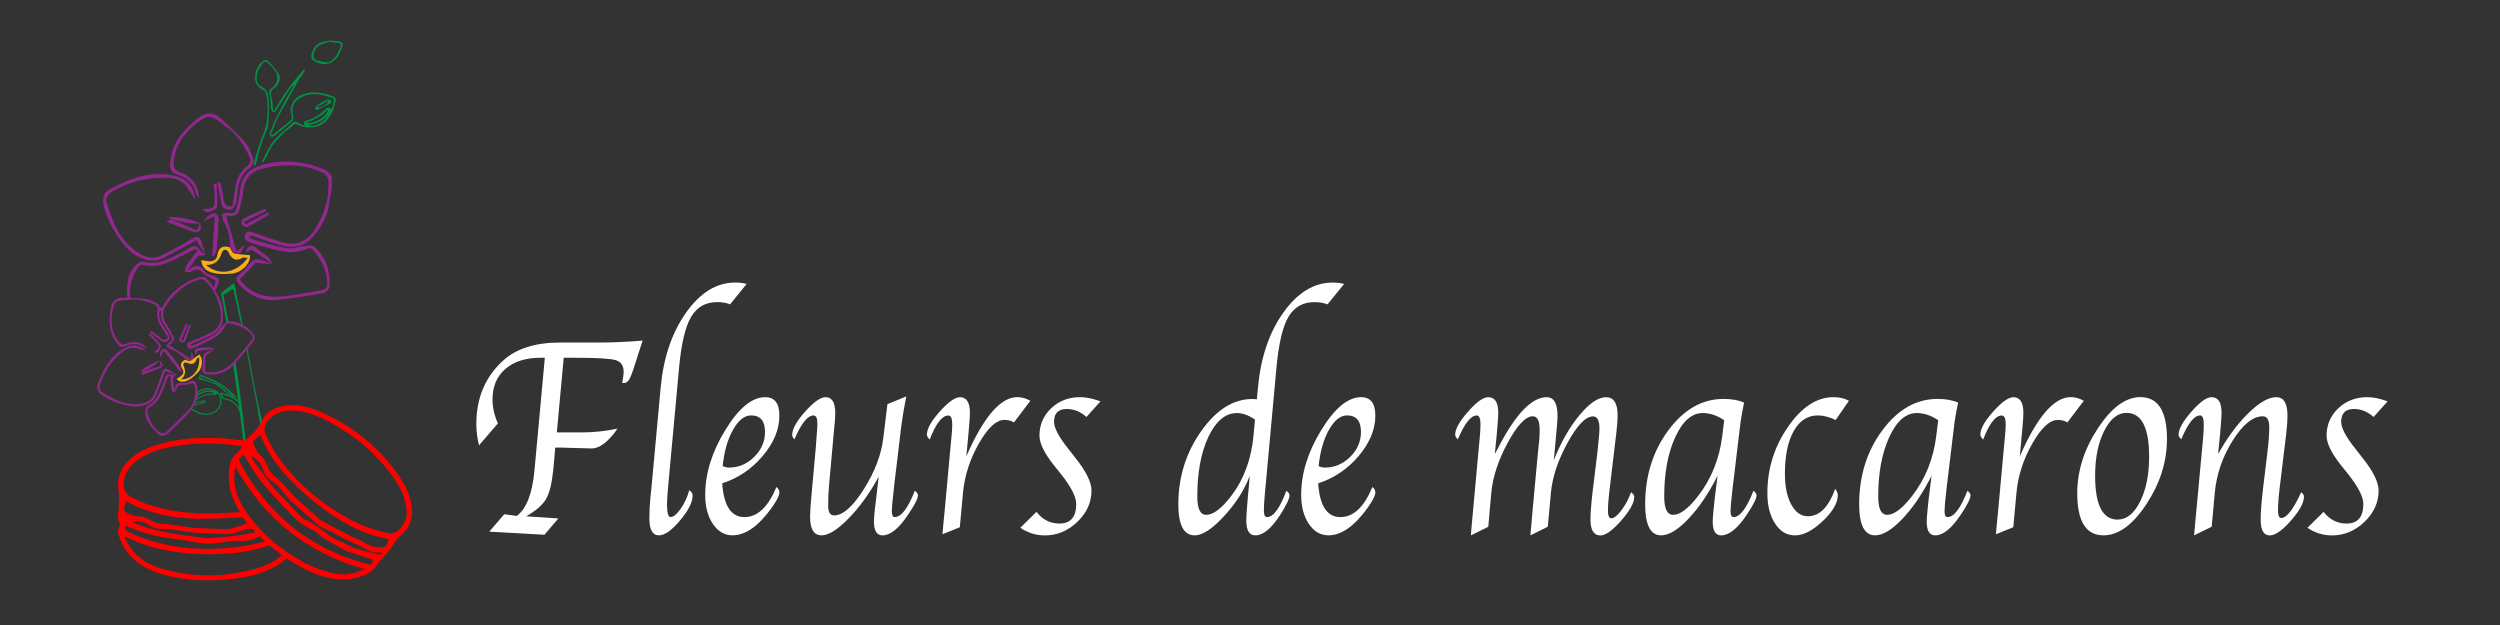 <?xml version="1.0" encoding="UTF-8"?>
<svg xmlns="http://www.w3.org/2000/svg" viewBox="0 0 600 150">
  <rect x="0" y="0" width="600" height="150" fill="#333333" stroke="none"/>
  <defs>
    <style>
      .cls-1 {
        fill: none;
      }

      .cls-2 {
        fill: #009245;
      }

      .cls-3 {
        fill: #fff;
      }

      .cls-4 {
        fill: red;
      }

      .cls-5 {
        fill: #fbae17;
      }

      .cls-6 {
        fill: #93278f;
      }
    </style>
  </defs>
  <g id="Tige">
    <g id="qrl5ra.tif">
      <g>
        <path class="cls-2" d="m62.72,100.36c-1.35-5.56-2.29-11.21-3.36-16.84-.08.08-.16.17-.24.25.97,4.95,1.87,9.92,2.8,14.89.11.58.08,1.2.29,1.73.28.72.16,1,.19,1.36.07.84.1,1.25-.05,1.64-.18.46-.57.75-1.33,1.33-.57.43-.86.55-1.41,1.05-.26.24-.46.46-.59.61-.91-8.48-1.62-13.98-2.55-19.73-.2.18-.4.36-.55.58,1,6.67,1.87,13.37,2.64,20.09l4.26-3.51c.16-1.09.19-2.22-.11-3.45Z"/>
        <path class="cls-2" d="m54.71,77.35s.09,0,.13,0c-.37-2-.78-4.16-1.24-6.57.79-.5,1.56-.98,2.38-1.49.64,2.91,1.31,5.83,1.95,8.76.14.1.27.2.4.31-.7-3.49-1.43-6.97-2.14-10.46-1.09.84-2.09,1.62-3.14,2.43.45,2.36.88,4.73,1.29,7.1.1-.05.22-.08.36-.09Z"/>
      </g>
    </g>
  </g>
  <g id="Macarons">
    <g>
      <path class="cls-4" d="m68.79,134.03c-3.68,3.16-8.13,4.31-12.78,4.87-5.71.68-11.4.58-16.97-1.05-3.65-1.07-6.9-2.82-9.04-6.1-.62-.94-1.04-2.02-1.42-3.09-.24-.67-.48-1.4.06-2.14.2-.28.18-.9,0-1.23-.63-1.15-.18-2.29-.14-3.44.05-1.48.13-2.98-.08-4.43-.35-2.49.37-4.58,1.98-6.4,1.85-2.09,4.28-3.28,6.88-4.13,5.45-1.78,11.07-2.01,16.74-1.63,1.36.09,2.72.32,4.08.43.35.03.82-.04,1.07-.25,1.46-1.23,2.77-2.55,3.63-4.36,1.14-2.4,3.37-3.46,5.94-3.75,2.9-.33,5.65.38,8.27,1.54,7.68,3.41,14.04,8.48,18.8,15.44,1.67,2.44,2.91,5.1,3.07,8.14.14,2.65-.9,4.69-3.01,6.33-.81.63-1.25,1.74-1.9,2.6-.78,1.01-1.6,1.99-2.42,2.96-.2.24-.57.37-.7.64-1.33,2.59-3.74,3.44-6.33,3.87-4.22.69-8.07-.56-11.75-2.48-1.33-.69-2.59-1.51-3.97-2.31Zm1.19-35.52c-1.85.05-3.59.44-5.03,1.76-1.48,1.36-1.88,2.77-.99,4.56.9,1.8,1.85,3.61,3.04,5.22,4.94,6.67,11.22,11.8,18.66,15.44,2.26,1.1,4.76,1.73,7.19,2.43,1.36.39,2.53-.18,3.44-1.31,1.19-1.48,1.52-3.14,1.23-4.96-.44-2.77-1.73-5.19-3.35-7.42-4.45-6.12-10.19-10.68-17.01-13.9-2.26-1.07-4.64-1.73-7.18-1.82Zm-12.37,24.41c-.36-.66-.56-1.03-.76-1.4-1.27-2.4-2.09-4.93-1.93-7.68.11-1.95.29-3.91,2.1-5.23.44-.32.7-.89,1.1-1.41-.34-.12-.52-.21-.7-.24-5.33-.69-10.66-.78-15.97.2-2.83.52-5.58,1.35-8.01,2.96-1.85,1.23-3.26,2.8-3.68,5.07-.37,1.98.26,3.37,2.06,4.28,1.13.57,2.3,1.09,3.49,1.52,5.3,1.87,10.8,2.34,16.38,2.22,1.91-.04,3.82-.19,5.92-.29Zm10.06,10.31c-.96-.75-1.82-1.46-2.72-2.1-.19-.14-.55-.17-.78-.1-4.57,1.56-9.29,1.97-14.07,1.98-6.93,0-13.63-1.07-19.91-4.17-.04-.02-.11.04-.35.14.6.98,1.1,2.01,1.78,2.89,1.64,2.13,3.87,3.52,6.38,4.33,8.16,2.62,16.36,2.49,24.51-.07,1.88-.59,3.6-1.51,5.16-2.91Zm19.8,3.37c-13.88-3.94-24.1-12.16-31-24.66-.17,1.11-.32,2.21-.26,3.3.16,2.64,1.15,5.02,2.59,7.19,3.62,5.45,8.53,9.5,14.21,12.6,2.08,1.14,4.44,1.88,6.75,2.48,2.54.66,5.1.36,7.71-.91Zm5.81-7.21c-6.89-1.25-12.72-4.81-18.11-9.17-5.39-4.36-10.04-9.33-12.71-15.87-.57.51-1.09.95-1.58,1.42-.12.11-.24.38-.18.49.46.91.8,1.96,1.49,2.65.85.85,1.6,1.7,1.95,2.86.38,1.24,1.2,2.08,2.2,2.89,1.05.84,1.89,1.94,2.83,2.91.83.86,1.62,1.75,2.5,2.56,1.34,1.23,2.74,2.4,4.11,3.61.44.39.78.93,1.28,1.2,2.54,1.37,5.11,2.67,7.68,3.98.66.34,1.44.5,2.04.91,1.55,1.05,3.22,1.65,5.1,1.55.28-.01.65-.21.78-.43.27-.45.4-.97.62-1.55Zm-36-19.18c.16.34.29.67.45.98,6.57,12.35,16.58,20.41,30.09,24.1,1.26.34,1.39.25,1.76-.97-.55-.15-1.11-.27-1.65-.45-.85-.29-1.69-.63-2.54-.92-.82-.29-1.73-.42-2.47-.84-2.48-1.4-5.16-2.49-7.21-4.57-.11-.11-.27-.19-.42-.25-2.58-1.04-4.62-2.77-6.37-4.89-.37-.45-.85-.81-1.25-1.24-1.73-1.91-3.57-3.73-5.12-5.77-1.51-1.99-2.73-4.21-4.07-6.31-.29.27-.73.69-1.2,1.13Zm-27.2,9.93c-.09.66-.09,1.26-.27,1.8-.18.54.02.75.44,1,1.08.64,2.16,1.05,3.47,1.04.78-.01,1.63.44,2.33.87,1.08.66,2.19.86,3.43.9,1.44.04,2.88.37,4.32.56,1.06.14,2.11.33,3.17.39,2.08.13,4.16.21,6.24.28.74.02,1.52.08,2.22-.1,1.31-.34,2.57-.85,3.92-1.32-.6-.44-.57-1.46-1.66-1.41-3.55.16-7.1.46-10.64.36-5.92-.18-11.65-1.32-16.99-4.35Zm.03,5.99c-.2.73-.01,1.26.8,1.56.88.33,1.71.8,2.59,1.14,8.1,3.07,16.46,3.49,24.95,2.24,1.68-.25,3.34-.7,5.23-1.11-.59-.56-.96-.91-1.33-1.27-1.62.94-3.32,1.18-5.12,1.15-1.29-.02-2.61.08-3.87.33-1.92.37-3.8.44-5.73.09-2.63-.47-5.27-.88-7.91-1.26-3.32-.48-6.5-1.42-9.6-2.86Zm30.19-16.62c.25.47.44.99.76,1.4,1.8,2.3,3.28,4.84,5.35,6.94,1.96,2,3.84,4.08,5.77,6.11.29.3.63.62,1.01.76,3.4,1.25,5.62,4.46,9.16,5.47.27.08.48.35.74.47.73.34,1.45.69,2.21.95.92.32,1.86.56,2.8.8.98.25,1.97.48,2.96.67.19.04.42-.1.63-.16-.1-.13-.19-.26-.29-.39-1.49.32-2.75-.13-3.98-.95-.83-.55-1.81-.86-2.72-1.3-1.05-.5-2.1-1.02-3.13-1.55-.95-.49-1.85-1.11-2.84-1.48-1.51-.55-2.74-1.42-3.87-2.55-1.26-1.26-2.71-2.33-4.03-3.54-.88-.8-1.8-1.61-2.49-2.57-.85-1.18-1.74-2.27-2.98-3.05-1.02-.64-1.8-1.52-2.17-2.69-.47-1.5-1.31-2.68-2.89-3.36Zm-28.65,15.77c5.6,2.49,11.64,3.05,17.62,3.88,1.53.21,11.19-.96,11.99-1.44-.32-.75-.89-.98-1.65-.77-.91.25-1.85.42-2.72.77-1.29.53-2.57.54-3.93.43-1.88-.16-3.77-.13-5.65-.27-1.38-.1-2.75-.35-4.12-.52-1.15-.15-2.31-.43-3.46-.4-1.49.04-2.87-.12-4.08-1.01-1.22-.89-2.57-.91-3.99-.67Z"/>
      <path class="cls-1" d="m69.98,98.51c2.54.09,4.92.76,7.18,1.82,6.82,3.22,12.56,7.78,17.01,13.9,1.62,2.23,2.91,4.65,3.35,7.42.29,1.82-.04,3.48-1.23,4.96-.91,1.13-2.08,1.7-3.44,1.31-2.43-.7-4.93-1.33-7.19-2.43-7.44-3.63-13.72-8.77-18.66-15.44-1.19-1.61-2.14-3.42-3.04-5.22-.89-1.79-.49-3.2.99-4.56,1.43-1.31,3.18-1.7,5.03-1.76Z"/>
      <path class="cls-1" d="m57.61,122.92c-2.1.11-4.01.25-5.92.29-5.57.11-11.08-.35-16.38-2.22-1.19-.42-2.36-.94-3.49-1.52-1.8-.91-2.43-2.3-2.06-4.28.42-2.28,1.83-3.85,3.68-5.07,2.44-1.61,5.18-2.43,8.01-2.96,5.31-.98,10.64-.89,15.97-.2.18.02.36.12.7.24-.4.53-.66,1.09-1.1,1.41-1.81,1.32-1.98,3.28-2.1,5.23-.16,2.75.66,5.28,1.93,7.68.2.37.4.74.76,1.4Z"/>
      <path class="cls-1" d="m67.67,133.22c-1.56,1.4-3.28,2.32-5.16,2.91-8.16,2.55-16.35,2.69-24.51.07-2.52-.81-4.74-2.2-6.38-4.33-.68-.89-1.18-1.91-1.78-2.89.24-.1.32-.16.35-.14,6.28,3.1,12.98,4.18,19.91,4.17,4.78,0,9.51-.42,14.07-1.98.23-.08.59-.04.78.1.9.65,1.75,1.35,2.72,2.1Z"/>
      <path class="cls-1" d="m87.47,136.6c-2.61,1.26-5.17,1.57-7.71.91-2.31-.6-4.67-1.34-6.75-2.48-5.67-3.1-10.59-7.16-14.21-12.6-1.45-2.17-2.43-4.55-2.59-7.19-.07-1.09.09-2.18.26-3.3,6.9,12.5,17.12,20.72,31,24.66Z"/>
      <path class="cls-1" d="m93.28,129.39c-.22.57-.35,1.1-.62,1.55-.14.23-.51.42-.78.43-1.88.1-3.54-.5-5.1-1.55-.61-.41-1.38-.57-2.04-.91-2.57-1.31-5.14-2.61-7.68-3.98-.5-.27-.84-.81-1.28-1.2-1.36-1.21-2.77-2.37-4.11-3.61-.88-.81-1.67-1.7-2.5-2.56-.94-.98-1.78-2.07-2.83-2.91-1-.81-1.83-1.65-2.2-2.89-.35-1.16-1.1-2-1.95-2.86-.69-.69-1.03-1.74-1.49-2.65-.06-.11.06-.38.18-.49.49-.47,1-.91,1.58-1.42,2.67,6.54,7.32,11.51,12.71,15.87,5.4,4.36,11.23,7.92,18.11,9.17Z"/>
      <path class="cls-1" d="m57.28,110.21c.47-.44.91-.86,1.2-1.13,1.34,2.11,2.55,4.32,4.07,6.31,1.55,2.04,3.4,3.86,5.12,5.77.39.43.88.79,1.25,1.24,1.75,2.12,3.8,3.85,6.37,4.89.15.06.31.13.42.25,2.05,2.08,4.73,3.17,7.21,4.57.75.42,1.65.55,2.47.84.85.3,1.69.63,2.54.92.54.18,1.1.3,1.65.45-.37,1.22-.5,1.31-1.76.97-13.51-3.69-23.52-11.75-30.09-24.1-.17-.31-.3-.64-.45-.98Z"/>
      <path class="cls-1" d="m30.08,120.14c5.33,3.03,11.07,4.17,16.99,4.35,3.54.11,7.1-.19,10.64-.36,1.09-.05,1.06.97,1.66,1.41-1.36.47-2.62.98-3.92,1.32-.7.18-1.48.13-2.22.1-2.08-.07-4.17-.15-6.24-.28-1.06-.07-2.12-.25-3.17-.39-1.44-.19-2.88-.52-4.32-.56-1.25-.04-2.35-.24-3.43-.9-.7-.43-1.55-.88-2.33-.87-1.32.02-2.4-.4-3.47-1.04-.42-.25-.62-.46-.44-1,.18-.54.18-1.14.27-1.8Z"/>
      <path class="cls-1" d="m30.11,126.13c3.11,1.44,6.28,2.39,9.6,2.86,2.64.38,5.28.79,7.91,1.26,1.93.34,3.81.28,5.73-.09,1.27-.24,2.58-.35,3.87-.33,1.8.03,3.5-.21,5.12-1.15.37.36.74.71,1.33,1.27-1.89.41-3.55.86-5.23,1.11-8.49,1.25-16.84.82-24.95-2.24-.88-.33-1.71-.81-2.59-1.14-.81-.3-1-.83-.8-1.56Z"/>
      <path class="cls-1" d="m60.3,109.51c1.58.68,2.42,1.86,2.89,3.36.36,1.17,1.14,2.04,2.17,2.69,1.24.78,2.13,1.87,2.98,3.05.69.96,1.61,1.77,2.49,2.57,1.32,1.2,2.77,2.28,4.03,3.54,1.13,1.13,2.36,2,3.87,2.55.99.37,1.89.99,2.84,1.48,1.04.53,2.08,1.04,3.13,1.55.91.44,1.89.75,2.72,1.3,1.22.82,2.48,1.27,3.98.95.1.13.19.26.29.39-.21.06-.44.2-.63.16-.99-.2-1.98-.42-2.96-.67-.94-.24-1.88-.48-2.8-.8-.76-.26-1.48-.61-2.21-.95-.26-.12-.47-.39-.74-.47-3.54-1.01-5.77-4.22-9.16-5.47-.38-.14-.72-.46-1.01-.76-1.93-2.03-3.81-4.11-5.77-6.11-2.07-2.1-3.55-4.64-5.35-6.94-.32-.41-.51-.93-.76-1.4Z"/>
      <path class="cls-1" d="m31.65,125.28c1.42-.25,2.77-.22,3.99.67,1.21.89,2.6,1.05,4.08,1.01,1.15-.03,2.3.25,3.46.4,1.37.18,2.74.42,4.12.52,1.88.14,3.78.11,5.65.27,1.36.12,2.64.1,3.93-.43.87-.35,1.81-.53,2.72-.77.76-.21,1.33.02,1.65.77-.8.48-10.46,1.66-11.99,1.44-5.98-.83-12.01-1.39-17.62-3.88Z"/>
    </g>
  </g>
  <g id="Tige2">
    <g id="MI4lvt.tif">
      <g>
        <path class="cls-2" d="m57.69,98.53s0,0,0,0c-.68-1.51-1.76-2.56-3.45-2.87-.5-.09-.77-.27-.82-.76,0-.06-.05-.12-.13-.31.64.21,1.18.35,1.69.55,1.13.45,2.04,1.14,2.75,2.03,0-.16-.02-.31-.04-.47-.81-.97-1.88-1.61-3.12-2.01-.56-.18-1.12-.33-1.73-.51.19.56.36,1.04.51,1.5.63.19,1.31.32,1.92.61.99.47,1.74,1.23,2.12,2.28.09.23.2.42.37.54-.04-.19-.06-.38-.06-.58Z"/>
        <path class="cls-2" d="m52.99,95.24c-.18-.97-.95-1.41-1.77-1.76-1.42-.61-2.95-.22-4.05.73,0,.13,0,.27-.02.4,1.31-1.29,3.27-1.43,4.29-.63-1.65-.52-3.05-.08-4.32.89-.02.14-.04.28-.07.42,1.2-1.05,2.84-1.68,4.58-.9-.62.06-1.31.05-1.97.2-.64.15-1.28.4-1.88.69-.29.15-.57.32-.85.5-.04.15-.08.3-.11.44.39-.29.77-.57,1.19-.8.94-.51,1.96-.75,3.05-.72.38.01.88.24,1.1-.37.7.62.72,1.42.66,2.2-.08.97-.56,1.77-1.45,2.28-.89.5-1.87.6-2.81.37-.92-.22-1.77-.61-2.53-1.15-.07.07-.15.13-.23.19.81.58,1.7,1.02,2.69,1.23,1.63.35,3.58-.11,4.39-1.97.08-.19.12-.4.18-.6.03,0,.06,0,.09-.01-.04-.55-.04-1.1-.14-1.63Z"/>
        <path class="cls-2" d="m55.2,94.76c-.56-.2-.99-.52-1.37-.93-.09-.1-.15-.22-.25-.3-1.39-1.17-2.99-1.94-4.8-2.3-.39-.08-.79-.14-1.09-.19l.24-1.13c3.61,1.05,6.67,2.96,9.13,5.81-.64-.34-1.21-.73-1.85-.96Zm-7.08-4.5c.02.16.03.24.03.32,0,.08-.02.17.06.14,1.14.39,2.3.74,3.41,1.2,1.07.45,1.95,1.19,2.75,2.03.23.25.57.39.87.59l.09-.14c-2-1.99-4.47-3.22-7.21-4.13Z"/>
        <path class="cls-2" d="m48.91,96.08c-.73.13-1.45.3-2.17.46-.02.09-.05.19-.08.28.79-.28,1.61-.44,2.46-.5.01.04.03.09.04.13-.87.24-1.75.47-2.62.71-.03.09-.07.17-.11.26.89-.22,1.77-.46,2.64-.72.14-.04.23-.29.35-.44-.17-.07-.36-.22-.51-.19Z"/>
      </g>
    </g>
  </g>
  <g id="BigFleur">
    <g id="PqNgFY.tif">
      <g>
        <path class="cls-5" d="m55.3,59.61c-.04-.09-.09-.17-.15-.24-.07-.02-.15-.05-.22-.07-1.67-.44-2.53.26-2.79,2.02-.17,1.1-1.09,1.48-2.17,1.36-.55-.06-1.09-.17-1.67-.26.22,2.67,2.61,3.68,7.33,3.25,2.36-.22,4.58-2.46,4.37-4.43-3.78-.31-4.07-.33-4.23-.83,0,0,0,0,0,0-.17-.2-.25-.35-.38-.57m-5.94,3.76c2.22.02,3.21-1.16,3.8-2.96.3-.91,1.19-.92,1.61-.05.75,1.54,1.66,2.23,3.34,1.28.28-.16.73.01,1.23.04-2.63,3.62-6.85,4.39-9.98,1.69Z"/>
        <path class="cls-6" d="m55.89,60.38c1.55.88,2.21.52,2.68-1.58-.59.54-1.06.96-1.78,1.61-.88-3.03-1.69-5.84-2.52-8.68.39.03,1,.22,1.52.09.54-.13,1.32-.48,1.44-.9.53-1.75.99-3.54,1.21-5.34.31-2.57,1.78-4.33,4.05-4.95,5.13-1.4,10.32-1.45,15.25.94.55.26,1.05,1.18,1.09,1.83.23,4.16-.97,8.02-3.14,11.5-1.65,2.65-4.14,4.14-7.35,3.36-2.54-.61-5.01-1.55-7.48-2.41-.89-.31-1.73-.52-2.08.57-.34,1.03.4,1.53,1.28,1.8,1.2.37,2.4.76,3.62,1.09,3.4.93,6.8,2,10.29.27.24-.12.8.01.99.22,2.12,2.37,3.54,5.07,3.58,8.33.01.9-.44,1.41-1.42,1.56-2.44.36-4.86.87-7.31,1.22-1.4.2-2.83.34-4.24.3-3.39-.09-6.14-1.44-8.03-4.13,1.4-1.48,2.67-2.82,3.8-4.01,1.31.11,2.69.22,4.07.34-1.08-.39-2.14-.88-3.25-1.13-.51-.11-1.29.07-1.68.43-1.02.93-1.76,2.2-2.86,3.01-1.14.85-1.08,1.51-.28,2.43,2.35,2.74,5.38,4.14,8.92,3.83,3.81-.32,7.6-.99,11.37-1.65.58-.1,1.41-1,1.45-1.57.24-3.68-.83-6.98-3.6-9.52-.43-.39-1.41-.29-2.12-.23-1.54.14-3.14.79-4.59.54-2.83-.47-5.59-1.39-8.37-2.16-.3-.08-.54-.4-.81-.6.35-.05.75-.23,1.05-.14,2.25.72,4.46,1.61,6.74,2.23,2.76.76,5.48.34,7.45-1.79,1.91-2.07,3.45-4.49,4-7.37.29-1.54.54-3.09.81-4.64v-2.84c-.53-.5-.98-1.18-1.61-1.46-4.78-2.1-9.79-2.58-14.8-1.29-3.03.78-5.35,2.64-5.61,6.23-.11,1.46-.55,2.89-.85,4.33-.18.86-.6,1.22-1.57,1.02-.6-.12-1.28.17-1.92.28.15.68.12,1.47.48,2.01,1.18,1.76,1.37,3.71,1.51,5.91.06.09.13.19.17.29"/>
        <path class="cls-6" d="m37.99,74.66c.41-.02.81-.04,1.21-.07.06-.31.17-.61.3-.88-.52.03-1.04.06-1.56.09.11.17.16.38.11.64-.02.08-.04.15-.07.22Z"/>
        <path class="cls-6" d="m51.41,66.26c-.79-.24-1.82-.52-2.21-1.12-1.26-1.95-2.52-1.48-3.94-.34-.04.03-.17-.07-.1-.04.75-1.08,1.51-2.18,2.31-3.33.43-.05,1.13-.14,1.83-.23h.01c-.47-.4-1.04-.73-1.38-1.22-.65-.95-1.27-1.23-2.34-.54-1.19.77-2.48,1.37-3.74,2.03-2.38,1.25-4.81,2.05-7.57,1.34-.48-.12-1.31.44-1.74.9-2.2,2.34-2.18,5.2-1.94,8.06.19-.07.41-.12.67-.13.01,0,.02,0,.03,0-.42-2.72.37-5.22,1.82-7.53.21-.33.9-.64,1.26-.55,3.11.8,5.78-.32,8.41-1.73,1.16-.62,2.33-1.22,3.51-1.8.2-.1.47-.04,1.26-.09-1.12,1.49-2.03,2.61-2.82,3.8-.27.4-.26.98-.38,1.48.51.01,1.18.24,1.5,0,1.09-.81,1.81-.73,2.8.29.79.83,2.01,1.25,3.06,1.86,0,.64-.25,1.3-.67,1.94.17.21.32.43.43.67.31-.47.59-.99.82-1.55.44-1.08.39-1.77-.88-2.16Z"/>
        <path class="cls-6" d="m49.31,61.21c-.74-1.2-1.48-2.4-2.18-3.54-2.56,1.38-5.19,2.86-7.89,4.24-3.35,1.71-7.28-.45-9.35-3.01-2.3-2.85-4.17-6-5.01-9.69-.38-1.67,0-2.91,1.35-3.67,4.74-2.71,9.71-4.54,15.32-3.44,3.15.62,5.06,2.63,5.28,5.79-.77-1.16-1.38-2.16-2.06-3.1-1.07-1.48-2.64-2.02-4.38-2.11-4.96-.25-9.59.92-13.82,3.53-.58.36-1.24,1.5-1.08,2.03,1.5,4.94,3.21,9.8,8.04,12.65,1.66.98,3.42,1.28,5.13.46,2.55-1.22,5.02-2.61,7.45-4.06,1.08-.64,1.77-.6,2.2.6.38,1.09.66,2.21.98,3.32,0,0,.01,0,.01,0Z"/>
        <path class="cls-6" d="m52.92,43.77c.26,1.41.61,2.8.77,4.22.13,1.21.72,1.65,2.06,1.54.22-1.37.51-2.79.67-4.22.25-2.32,1.21-4.17,3.08-5.62.4-.31.73-1.3.53-1.72-1.42-3.11-3.19-5.99-6.19-7.87-.22-.14-.43-.3-.64-.46-2.7-2.16-3.4-2.14-6.11.02-2.86,2.27-4.9,5.02-5.35,8.76-.17,1.39-.09,2.43,1.63,3.02,2.88,1,4.46,3.4,4.3,6.15-.3-.56-.57-.88-.65-1.24-.56-2.42-2.23-3.74-4.46-4.46-1.34-.43-1.82-.9-1.71-2.63.31-5.08,3.32-8.24,6.94-11.09,1.73-1.37,3.64-1.2,5.26.32,1.98,1.85,4.04,3.65,5.79,5.7.98,1.14,1.54,2.71,2,4.18.16.52-.35,1.59-.87,1.93-2.2,1.44-2.71,3.62-2.98,5.97-.09.78-.09,1.6-.34,2.33-.22.64-.68,1.63-1.13,1.68-.99.12-2.14-.06-2.39-1.47-.29-1.65-.64-3.29-.96-4.93.25-.04.51-.09.76-.13Z"/>
        <path class="cls-6" d="m63.92,50.63c-1.78.87-3.57,1.74-5.35,2.61.11.22.22.44.32.66,1.8-.98,3.6-1.95,5.4-2.93.1.18.19.36.29.54-1.73,1-3.42,2.06-5.2,2.96-.3.15-1.11-.3-1.38-.69-.17-.25.09-1.15.39-1.3,1.73-.88,3.54-1.62,5.32-2.41.07.19.14.38.21.56Z"/>
        <path class="cls-6" d="m51.56,51.87c-.79.35-1.62.72-2.6,1.15.49-1.04,2.02-2.06,2.73-1.77.38.16.78.82.77,1.24-.04,2.07-.16,4.14-.36,6.21-.1,1.08.02,2.35-1.2,2.83.22-3.2.44-6.39.67-9.67Z"/>
        <path class="cls-6" d="m48.07,53.58c.03.54.24,1.18.03,1.61-.16.34-.93.69-1.28.57-2.2-.73-4.36-1.59-6.93-2.55.69-.31.94-.42,1.19-.53h-.02c2.05.86,4.1,1.73,6.21,2.63.3-.7.5-1.17.71-1.65l.08-.07Z"/>
        <path class="cls-6" d="m48.46,50.28c1.2-.23,2.19-.16,2.72-.61.42-.35.36-1.37.35-2.09-.01-1.16-.15-2.31-.24-3.47.23-.01.45-.02.68-.04.07,1.87.3,3.75.11,5.59-.05.52-1.31,1.04-2.1,1.29-.38.12-.96-.41-1.52-.67Z"/>
        <path class="cls-6" d="m65.43,63.42c-.63-.45-1.26-.91-1.9-1.35-.97-.68-1.94-1.36-3.04-2.13-.32.12-.86.32-1.57.59.61-1.59,1.56-1.88,2.51-1.07.97.83,2.07,1.51,3.02,2.36.44.4.65,1.06.97,1.6,0,0,.01,0,.01,0Z"/>
        <path class="cls-6" d="m41.09,52.67c-.21-.13-.43-.27-.66-.41.88-.54,5.15.21,7.64,1.32,0,0-.08.07-.08.07-.88-.02-1.77.05-2.63-.09-1.44-.23-2.86-.59-4.29-.9,0,0,.02,0,.02,0Z"/>
      </g>
    </g>
  </g>
  <g id="PetiteFleur">
    <g id="PqNgFY.tif-2" data-name="PqNgFY.tif">
      <g>
        <path class="cls-6" d="m60.94,80.33c-1.54-1.99-3.57-3.19-6.13-3.24-.39,0-.85.49-1.19.84-.72.77-1.25,1.81-2.1,2.35-1.66,1.04-3.48,1.81-5.25,2.66-.19.09-.46.04-.69.06.16-.19.28-.46.48-.54,1.48-.65,3-1.19,4.45-1.9,1.75-.86,2.95-2.3,3-4.27.05-1.92-.26-3.85-1.28-5.57-.54-.92-1.12-1.83-1.68-2.74-.43-.48-.85-.97-1.28-1.45-.5-.01-1.03-.16-1.48-.02-3.39,1.08-6.16,3.09-8.14,6.01-1.2,1.77-1.54,3.76-.06,5.71.6.79,1.02,1.72,1.52,2.6.3.52.24.89-.34,1.23-.36.21-.58.66-.86,1.01.38.28.73.7,1.15.81,1.37.36,2.34,1.24,3.39,2.29.31.11.67.34,1.01.3,1.05-.26,1.18-.76.5-1.98-.06.54-.11.97-.18,1.62-1.82-1.15-3.5-2.22-5.2-3.3.22-.16.61-.34.82-.64.22-.31.46-.84.33-1.11-.52-1.13-1.09-2.25-1.79-3.28-1-1.46-1.05-3.01-.16-4.35,1.99-3.03,4.62-5.39,8.21-6.39.4-.11,1.07.13,1.38.44,2,2.02,3.12,4.53,3.58,7.29.35,2.1-.25,3.98-2.24,5.03-1.57.83-3.26,1.46-4.91,2.14-.59.24-1.11.51-.81,1.23.29.68.89.6,1.47.34.78-.35,1.57-.69,2.34-1.07,2.16-1.06,4.37-2.05,5.38-4.5.07-.17.41-.36.61-.33,2.15.26,4.09.99,5.59,2.64.41.45.41.92-.02,1.44-1.08,1.29-2.09,2.64-3.18,3.92-.62.73-1.29,1.45-2.03,2.06-1.77,1.48-3.79,2.03-5.96,1.51.05-1.39.09-2.64.13-3.77.72-.54,1.47-1.1,2.23-1.66-.73.29-1.49.51-2.17.89-.31.17-.63.62-.66.97-.1.94.09,1.92-.1,2.82-.2.95.13,1.25.95,1.37,2.43.34,4.61-.31,6.29-2.06,1.8-1.88,3.44-3.93,5.06-5.97.25-.31.27-1.15.03-1.46Z"/>
        <path class="cls-5" d="m45.39,86.63c-.33-.01-.64-.18-.94-.3-1.15.53-1.31,1.29-.63,2.34.41.64.11,1.25-.5,1.67-.31.22-.64.41-.97.62,1.31,1.26,2.99.71,5.21-1.64,1.11-1.17,1.23-3.32.24-4.23-1.79,1.34-2.15,1.61-2.41,1.54Zm-1.92,4.42c1.14-.99,1.12-2.04.61-3.22-.26-.6.19-1.01.8-.75,1.08.45,1.85.39,2.28-.85.07-.2.38-.32.64-.53.29,3.03-1.52,5.33-4.34,5.36Z"/>
        <path class="cls-6" d="m42.32,89.89c-.32.36-.64.72-.83.94.11.94.22,1.85.32,2.74-.05.02.06,0,.07-.03.21-1.22.64-2.03,2.17-1.6.47.13,1.12-.19,1.63-.42.82-.38,1.16-.05,1.42.7.68,1.95.27,3.8-.77,5.43-.8,1.25-1.89,2.32-2.92,3.41-.96,1.01-2.02,1.92-3.03,2.89-.77.74-1.65.89-2.4.18-1.57-1.48-3.16-3-3.08-5.41.01-.43.18-1.09.48-1.25,1.73-.88,2.61-2.39,3.27-4.1.34-.9.74-1.8.99-2.72.23-.83.68-.97,1.44-.78.39.1.84,0,1.26,0h0Zm-1.46.14c-.38.38-.54.47-.6.61-.34.83-.67,1.66-.98,2.5-.7,1.91-1.57,3.69-3.52,4.68-.23.11-.44.58-.39.85.32,1.96,1.13,3.69,2.77,4.91.65.48,1.35.54,1.95-.06,1.76-1.73,3.52-3.46,5.25-5.22,1.28-1.3,2.21-4.94.98-6.34-.81.16-1.62.49-2.4.43-.96-.08-1.37.2-1.56,1.11-.06.27-.5.45-.77.67-.16-.31-.43-.6-.47-.93-.13-.97-.17-1.94-.27-3.21Z"/>
        <path class="cls-6" d="m42.33,89.89c-.92-.28-1.84-.56-2.71-.82-.68,1.86-1.36,3.8-2.12,5.72-.94,2.38-3.92,3.05-6.13,2.67-2.46-.42-4.83-1.19-6.93-2.69-.95-.68-1.3-1.49-.97-2.48,1.2-3.52,2.92-6.7,6.28-8.66,1.89-1.11,3.77-.94,5.3.58-.92-.25-1.68-.48-2.45-.66-1.21-.28-2.26.16-3.19.89-2.65,2.11-4.48,4.8-5.47,8.03-.14.45.04,1.32.37,1.53,2.99,1.85,6.06,3.56,9.81,2.84,1.29-.25,2.32-.89,2.83-2.07.75-1.77,1.39-3.6,1.98-5.43.26-.82.64-1.1,1.39-.68.69.38,1.33.83,2,1.25,0,0,0,0,0,0Z"/>
        <path class="cls-6" d="m36.31,79.36c.77.6,1.58,1.16,2.29,1.81.61.56,1.11.51,1.75-.14-.51-.8-.99-1.66-1.56-2.46-.92-1.3-1.27-2.67-.96-4.26.07-.34-.21-.99-.5-1.12-2.13-.95-4.33-1.62-6.71-1.23-.18.03-.36.04-.53.05-2.35.11-2.7.44-3.11,2.76-.44,2.45-.24,4.77,1.21,6.88.54.78,1.05,1.28,2.2.81,1.92-.79,3.81-.27,4.97,1.2-.41-.15-.69-.19-.89-.34-1.38-.98-2.83-.9-4.28-.27-.88.38-1.33.36-2.06-.57-2.13-2.73-2.02-5.71-1.46-8.79.27-1.48,1.32-2.25,2.83-2.21,1.84.05,3.71.04,5.52.3,1.01.14,2.01.69,2.91,1.23.32.19.54.97.43,1.38-.48,1.73.25,3.07,1.17,4.39.31.44.68.86.88,1.34.18.43.39,1.14.18,1.37-.45.51-1.12.93-1.88.32-.89-.71-1.81-1.39-2.71-2.08.11-.14.22-.27.33-.41Z"/>
        <path class="cls-6" d="m45.03,77.9c-.52,1.25-1.04,2.5-1.56,3.75.15.06.31.13.46.19.48-1.31.96-2.62,1.44-3.93.13.05.26.1.39.14-.43,1.29-.82,2.6-1.33,3.85-.08.21-.7.35-1.01.27-.2-.05-.47-.63-.39-.84.49-1.23,1.07-2.42,1.63-3.63.12.06.24.13.36.19Z"/>
        <path class="cls-6" d="m39.27,84.11c-.25.54-.51,1.1-.81,1.76-.22-.75.1-1.96.6-2.13.26-.09.77.07.96.29.91,1.08,1.79,2.19,2.61,3.33.43.6,1.07,1.19.66,1.99-1.33-1.73-2.65-3.46-4.02-5.24Z"/>
        <path class="cls-6" d="m38.26,86.55c.26.27.65.49.74.81.07.24-.16.77-.39.87-1.45.62-2.94,1.15-4.69,1.82.21-.47.29-.64.37-.81h-.01c1.44-.47,2.88-.95,4.36-1.45-.16-.49-.27-.83-.38-1.16v-.07Z"/>
        <path class="cls-6" d="m36.97,84.7c.51-.66,1.05-1.06,1.12-1.54.05-.37-.44-.86-.76-1.23-.53-.59-1.12-1.11-1.69-1.66.11-.11.22-.22.33-.32.88.92,1.84,1.78,2.58,2.81.21.29-.2,1.12-.49,1.6-.14.23-.68.23-1.08.34Z"/>
        <path class="cls-6" d="m51.56,83.76c-.53.05-1.05.1-1.58.16-.8.09-1.6.18-2.51.28-.11.21-.3.55-.54,1.01-.41-1.08-.05-1.66.8-1.68.87-.02,1.74-.16,2.61-.15.41,0,.81.25,1.22.38,0,0,.01,0,.01,0Z"/>
        <path class="cls-6" d="m34.28,89.24c-.17.03-.34.06-.52.09.21-.68,2.72-2.21,4.5-2.77,0,0,0,.07,0,.07-.46.38-.88.82-1.38,1.14-.84.53-1.73.99-2.6,1.47,0,0,.01,0,.01,0Z"/>
      </g>
    </g>
  </g>
  <g id="BoutonHaut">
    <g id="Lyv6iH.tif">
      <g>
        <path class="cls-2" d="m65.72,26.65c2.2-3.76,4.57-7.16,7.47-10.19-.02.65-.41,1.14-.73,1.66-.17.27-.42.5-.58.77-.65,1.14-1.28,2.3-1.92,3.44-1.1,1.97-2.24,3.92-3.3,5.92-.45.86-.73,1.81-1.1,2.71-.18.45-.39.89-.59,1.34.06.05.12.1.17.15.19-.09.4-.14.56-.26,1.31-1.06,2.6-2.15,3.91-3.19.58-.46.47-1.01.31-1.58-.25-.89-.18-1.76.21-2.58.59-1.24,1.67-1.92,2.91-2.3,2.28-.69,4.51-.25,6.69.52.95.33,1.01.6.71,1.52-.15.46-.2.96-.36,1.42-.48,1.4-1.24,2.61-2.4,3.56-1.64,1.34-4.63,1.25-6.15.38-.51-.29-.78-.38-1.26.16-.6.69-1.47,1.12-2.13,1.76-1.6,1.54-3.15,3.12-3.96,5.28-.25.66-.71,1.23-1.07,1.85-.08-.04-.17-.09-.25-.13.39-.81.78-1.61,1.17-2.41.11-.23.25-.44.37-.67.94-1.79,2.3-3.21,3.86-4.48.71-.57,1.36-1.22,2-1.87.36-.37.66-.26,1.05-.05.55.3,1.14.52,1.82.83-.09-.47-.26-.81-.15-.97.12-.18.48-.21.74-.3,1.36-.49,2.64-1.11,3.72-2.11.24-.22.51-.41.72-.65.44-.52.85-.49,1.32.08.5-.74.58-1.54.65-2.33.01-.14-.21-.38-.38-.44-2.13-.7-4.3-1.31-6.52-.54-2.47.85-3.53,2.34-2.85,4.94.19.73-.24,1.19-.73,1.6-1.25,1.05-2.51,2.1-3.79,3.11-.22.18-.66.27-.91.17-.17-.07-.31-.59-.23-.82.56-1.42,1.15-2.83,1.82-4.2.69-1.41,1.45-2.79,2.21-4.17.53-.97,1.12-1.91,1.67-2.87.05-.09.06-.2-.02-.34-.38.48-.8.93-1.14,1.44-.99,1.51-1.94,3.04-2.9,4.57-.21.34-.46.69-.87.46-.24-.13-.43-.5-.47-.79-.17-1.28.02-2.59-.45-3.85-.09-.25.35-.84.68-1.07,1.24-.85,1.66-2.3,1.04-3.64-.48-1.03-1.3-1.73-2.12-2.44-.4-.35-.71-.32-1.12.18-.83,1.02-1.4,2.1-1.45,3.43-.03.91.28,1.7,1.1,2.1,1.32.64,1.73,1.71,1.78,3.07.09,2.33.19,4.65-.28,6.95-.08.42-.34.8-.5,1.2-.93,2.32-1.71,4.7-2.2,7.16-.03.16-.07.33-.15.46-.04.07-.19.11-.29.1-.05,0-.14-.13-.14-.2,0-.21.03-.42.09-.62.37-1.32.71-2.64,1.14-3.94.34-1.03.79-2.02,1.17-3.03.91-2.46,1.01-5.03.86-7.61-.04-.7-.21-1.41-.43-2.09-.09-.28-.42-.56-.7-.71-1.05-.54-1.76-1.37-1.8-2.54-.06-1.41.27-2.75,1.32-3.8.03-.03.08-.05.11-.08.97-.88,1.18-.93,2.11.02.78.8,1.48,1.69,2.11,2.62.54.79.18,2.13-.68,3.12-.06.07-.12.16-.19.2-1.07.51-1.13,1.33-.85,2.38.23.86.21,1.78.32,2.68.01.13.09.25.21.59Zm13.02-.43c-1.44,1.63-3.35,2.5-5.3,3.29,2.41.24,5.22-1.72,5.3-3.29Zm.48.77c-1.33,1.87-3.18,2.8-5.42,3.04,1.82.64,4.09-.62,5.42-3.04Z"/>
        <path class="cls-2" d="m79.62,9.72c.68.09,1.46.16,2.23.32.18.04.45.44.4.62-.41,1.68-1.03,3.22-2.59,4.23-1.42.92-3.5.41-4.6-.5-.54-.44-.37-1.35.03-2.29.83-1.97,2.59-2.23,4.53-2.38Zm-.26.37s-.05-.08-.07-.12c-.78.25-1.57.44-2.32.75-1.12.47-1.86,1.8-1.68,2.98.04.29.32.71.57.78.88.24,1.78.41,2.69.48.34.03.75-.23,1.05-.46,1.12-.83,1.69-2.04,2.15-3.31.15-.43.09-.79-.47-.86-.64-.08-1.28-.16-1.92-.24Z"/>
        <path class="cls-2" d="m79.03,23.85c.12.08.4.16.45.32.05.18-.03.54-.17.61-1.03.55-2.09,1.05-3.15,1.54-.12.06-.45-.03-.47-.11-.05-.17-.04-.46.08-.56.92-.82,1.9-1.54,3.26-1.79Zm-2.84,1.75c.03.07.05.13.08.2.75.1,2.37-.81,2.59-1.65-.98.54-1.82,1-2.66,1.46Z"/>
      </g>
    </g>
    <g>
      <path class="cls-3" d="m133.6,103.78h6c2.78,0,5.65-.3,8.61-.91-2.21,3.17-4.29,4.76-6.23,4.76l-2.39-.07-2.72-.07-2.16-.07h-1.46l-.2,2.46-.28,2.97c-.32,3.17-.89,5.47-1.71,6.9s-2.42,2.82-4.78,4.17l7.72.51-3.34,3.91-13.25-.74,3.61-4.18,3.02.4c2.28-1.73,3.68-5.27,4.2-10.63l.31-3.31,2.21-24.02h-.95c-3.62,0-6.46.89-8.52,2.68-2.06,1.79-3.09,4.23-3.09,7.34,0,1.87.43,3.78,1.29,5.74l-4.53,5.26c-.43-1.75-.64-3.46-.64-5.13,0-6.3,2.17-11.39,6.52-15.29,3.17-2.83,7.68-4.25,13.52-4.25h9.26c3.47,0,7.01-.16,10.61-.47l-2.24,6.94-.45,1.25c-.47,1.33-1.06,2-1.79,2-.13,0-.27-.01-.42-.03.22-1.15.34-2.05.34-2.7,0-1.48-.65-2.41-1.96-2.78-1.31-.37-4.55-.56-9.73-.56h-2.69l-1.65,17.92Z"/>
      <path class="cls-3" d="m165.42,117.68c.54.31.81.72.81,1.21,0,1.62-1,3.62-3.01,6.01-2.01,2.38-3.69,3.58-5.05,3.58-1.55,0-2.32-1.35-2.32-4.05,0-1.64.08-3.32.25-5.03l.31-3,2.16-23.48c.67-7.15,2.71-13.13,6.11-17.92,3.4-4.79,7.33-7.19,11.77-7.19,1.08,0,2,.11,2.74.34l-3.97,4.89c-.88-.36-1.9-.54-3.08-.54-2.79,0-4.89,1.19-6.28,3.56-1.39,2.37-2.34,6.39-2.87,12.05l-2.6,28.26c-.21,2.18-.31,3.74-.31,4.69,0,2.02.29,3.03.87,3.03.69,0,1.5-.67,2.42-2,.93-1.33,1.61-2.8,2.03-4.41Z"/>
      <path class="cls-3" d="m186.35,116.87c.47.38.7.83.7,1.35,0,.7-.6,1.89-1.79,3.58-3.19,4.45-6.34,6.68-9.46,6.68-1.9,0-3.47-.91-4.7-2.73-1.23-1.82-1.85-4.15-1.85-6.98,0-5.13,1.61-10.32,4.83-15.57s6.4-7.88,9.56-7.88c2.28,0,3.41,1.47,3.41,4.42,0,3.31-1.33,6.53-3.99,9.68-2.66,3.15-5.9,5.34-9.73,6.58.37,5.4,2.15,8.1,5.32,8.1s5.7-2.41,7.7-7.22Zm-12.9-4.99c.54.23,1.04.34,1.48.34,2.31,0,4.34-.85,6.07-2.56,1.74-1.71,2.6-3.71,2.6-6.01,0-2.63-1.11-3.95-3.33-3.95-1.6,0-3.06,1.15-4.35,3.46-1.3,2.31-2.12,5.21-2.48,8.72Z"/>
      <path class="cls-3" d="m210.92,114.34c-2.13,3.94-4.53,7.28-7.2,10.02-2.67,2.75-4.85,4.12-6.53,4.12-1.85,0-2.77-1.48-2.77-4.45,0-1.1.12-2.91.36-5.43l1-11.05c.02-.16.07-.81.14-1.95l.17-2.19c.06-.65.08-1.24.08-1.75,0-1.3-.31-1.95-.92-1.95-1.42,0-2.95,1.91-4.59,5.74-.35-.34-.53-.7-.53-1.08,0-1.39,1.03-3.25,3.09-5.57,2.06-2.32,3.7-3.48,4.92-3.48,1.55,0,2.32,1.28,2.32,3.85,0,.61-.04,1.32-.11,2.13l-.25,2.6-.25,2.83-.87,9.65c-.15,1.64-.22,3.31-.22,4.99,0,1.55.47,2.33,1.42,2.33,2.1,0,4.48-2.09,7.13-6.28,2.65-4.18,4.22-8.32,4.7-12.42l.97-8,4.53-1.86c-.52,2.61-.92,4.93-1.18,6.98l-1.69,14.09c-.09.85-.17,1.57-.23,2.16l-.2,1.85c-.11,1.15-.17,1.96-.17,2.43,0,.97.22,1.45.67,1.45,1.59,0,3.2-2.1,4.84-6.31.5.36.76.72.76,1.08,0,.79-.81,2.37-2.44,4.76-2.18,3.24-4.21,4.86-6.08,4.86-1.36,0-2.04-1.1-2.04-3.31,0-.7.07-1.63.2-2.8l.32-2.7c.17-1.46.29-2.45.34-2.97l.29-2.36Z"/>
      <path class="cls-3" d="m231.92,109.52c4.14-9.47,8.22-14.21,12.23-14.21,1.04,0,2.09.29,3.13.88l-3.94,5.2c-.6-.4-1.36-.61-2.29-.61-1.94,0-3.99,1.9-6.14,5.69-2.15,3.79-3.42,7.73-3.79,11.83l-.76,8.23-4.16,1.69.08-1.01.2-2.19.22-2.19,1.47-16.06.17-1.75c.13-1.33.2-2.41.2-3.24,0-1.37-.32-2.06-.95-2.06-1.49,0-2.98,1.92-4.46,5.77-.47-.43-.69-.87-.67-1.32.06-1.37,1.1-3.19,3.13-5.45s3.63-3.39,4.81-3.39c1.59,0,2.38,1.26,2.38,3.78,0,.61-.05,1.43-.14,2.46l-.2,2.36-.26,2.83-.26,2.77Z"/>
      <path class="cls-3" d="m244.88,126.66l3.87-3.81c1.46,1.87,3.29,2.8,5.5,2.8,2.69,0,4.04-1.56,4.04-4.69,0-1.73-1.24-4.15-3.71-7.25l-1.6-1.99c-2.34-2.95-3.51-5.33-3.51-7.15,0-2.61.94-4.8,2.81-6.58,1.88-1.78,4.18-2.67,6.93-2.67,1.49,0,3.12.34,4.9,1.01l-3.36,3.75c-1.42-1.28-3-1.92-4.73-1.92-2.03,0-3.05,1.02-3.05,3.07,0,1.46,1.13,3.61,3.39,6.44l1.74,2.23c2.58,3.24,3.86,5.85,3.86,7.83,0,2.83-1.13,5.34-3.39,7.51-2.26,2.17-4.86,3.26-7.81,3.26-2.09,0-4.05-.61-5.88-1.82Z"/>
      <path class="cls-3" d="m301.65,95.82l.27-2.9c.67-7.2,2.71-13.18,6.12-17.95,3.41-4.77,7.34-7.15,11.79-7.15,1.06,0,1.98.11,2.75.34l-3.98,4.89c-.88-.36-1.91-.54-3.11-.54-2.8,0-4.89,1.18-6.27,3.54-1.38,2.36-2.33,6.38-2.86,12.07l-2.58,28.12-.2,2.13c-.17,1.91-.25,3.27-.25,4.08,0,1.1.24,1.65.73,1.65,1.55,0,3.1-2.1,4.67-6.31.5.36.75.72.75,1.08,0,.81-.76,2.4-2.27,4.76-2.11,3.24-4.09,4.86-5.94,4.86-1.44,0-2.16-1.19-2.16-3.58,0-.88.11-2.62.34-5.23l.28-2.97.2-2.5c-1.27,3.37-3.32,6.6-6.16,9.67-2.84,3.07-5.18,4.61-7.03,4.61-2.63,0-3.94-2.48-3.94-7.46,0-6.5,1.82-12.34,5.45-17.51,3.64-5.17,7.74-7.76,12.31-7.76.22,0,.59.02,1.09.07Zm-.45,4.86c-1.57-1.03-3.01-1.55-4.32-1.55-2.76,0-5.04,1.89-6.84,5.66-1.79,3.77-2.69,8.57-2.69,14.39,0,2.92.71,4.38,2.13,4.38,1.72,0,3.73-1.53,6.05-4.58,3-3.93,4.78-8.76,5.32-14.49l.35-3.81Z"/>
      <path class="cls-3" d="m329.38,116.87c.47.38.7.83.7,1.35,0,.7-.6,1.89-1.79,3.58-3.19,4.45-6.34,6.68-9.46,6.68-1.9,0-3.47-.91-4.7-2.73-1.23-1.82-1.85-4.15-1.85-6.98,0-5.13,1.61-10.32,4.83-15.57s6.4-7.88,9.56-7.88c2.28,0,3.41,1.47,3.41,4.42,0,3.31-1.33,6.53-3.99,9.68-2.66,3.15-5.9,5.34-9.73,6.58.37,5.4,2.15,8.1,5.32,8.1s5.7-2.41,7.7-7.22Zm-12.9-4.99c.54.23,1.04.34,1.48.34,2.31,0,4.34-.85,6.07-2.56,1.74-1.71,2.6-3.71,2.6-6.01,0-2.63-1.11-3.95-3.33-3.95-1.6,0-3.06,1.15-4.35,3.46-1.3,2.31-2.12,5.21-2.48,8.72Z"/>
      <path class="cls-3" d="m371.46,126.42l-4.16,2.06.08-.94.22-2.5.2-2.36,1.41-15.15.2-1.72c.07-.9.11-1.78.11-2.63,0-2.18-.55-3.27-1.65-3.27-1.72,0-3.72,2.11-6.01,6.34s-3.61,8.26-3.96,12.08l-.71,8.1-4.19,2.06.08-.94.22-2.5.22-2.36,1.43-15.66.17-1.79c.13-1.39.2-2.52.2-3.37,0-1.44-.3-2.16-.9-2.16-1.4,0-2.92,1.91-4.54,5.74-.43-.43-.64-.8-.64-1.11,0-1.35,1.02-3.19,3.07-5.52,2.04-2.33,3.67-3.49,4.86-3.49,1.61,0,2.41,1.24,2.41,3.71,0,.63-.05,1.47-.14,2.53l-.22,2.73-.23,2.29-.23,2.4.78-1.48c4.18-8.12,8.07-12.18,11.67-12.18,1.74,0,2.6,1.51,2.6,4.52,0,.52-.07,1.61-.22,3.27l-.28,3.1-.39,4.22c1.73-4.34,3.79-7.95,6.17-10.81,2.38-2.87,4.5-4.3,6.36-4.3s2.77,1.44,2.77,4.32c0,1.24-.11,2.71-.32,4.42l-1.49,12.52c-.33,2.59-.5,4.59-.5,6.01,0,1.19.27,1.79.82,1.79.64,0,1.44-.64,2.41-1.92s1.74-2.73,2.32-4.35c.51.4.76.78.76,1.11,0,1.42-1.04,3.32-3.13,5.7-2.09,2.38-3.75,3.58-4.99,3.58-1.59,0-2.39-1.28-2.39-3.85,0-1.62.21-4.13.62-7.52l1-8.13c.04-.29.1-.93.2-1.92.04-.4.1-1.09.2-2.06.09-.97.14-1.71.14-2.23,0-1.91-.52-2.87-1.56-2.87-1.75,0-3.78,2.11-6.1,6.34-2.32,4.23-3.65,8.26-4,12.08l-.74,8.1Z"/>
      <path class="cls-3" d="m412.2,114.21c-2.11,4.18-4.42,7.61-6.95,10.27-2.52,2.67-4.72,4-6.58,4-2.55,0-3.83-2.48-3.83-7.46,0-6.84,1.86-12.76,5.58-17.77,3.72-5,8.13-7.51,13.23-7.51,1.94,0,3.59.29,4.95.88-.09.4-.15.65-.17.74l-.34,1.79c-.22,1.24-.35,1.96-.36,2.16l-1.79,14.9-.25,2.16c-.24,2.13-.36,3.56-.36,4.28,0,.97.23,1.45.7,1.45,1.56,0,3.16-2.1,4.79-6.31.5.36.75.72.75,1.08,0,.79-.8,2.37-2.41,4.76-2.18,3.24-4.21,4.86-6.07,4.86-1.36,0-2.04-1.1-2.04-3.31,0-.67.07-1.61.2-2.8l.28-2.7.37-2.97.31-2.5Zm1.6-13.36c-1.7-1.15-3.42-1.72-5.15-1.72-2.61,0-4.81,1.92-6.58,5.76-1.77,3.84-2.66,8.6-2.66,14.29,0,2.92.72,4.38,2.16,4.38,1.66,0,3.67-1.53,6.02-4.58,3.17-4.11,5.1-8.94,5.77-14.49l.45-3.64Z"/>
      <path class="cls-3" d="m443.74,96.19l-3.19,4.62c-1.49-.74-2.92-1.11-4.28-1.11-2.44,0-4.37,1.25-5.78,3.75-1.41,2.5-2.11,5.92-2.11,10.26,0,3.06.51,5.52,1.53,7.39,1.02,1.87,2.35,2.8,3.99,2.8,2.78,0,4.96-2.19,6.55-6.58.41.54.62,1.05.62,1.52,0,1.87-1.21,3.94-3.62,6.23-2.42,2.28-4.63,3.42-6.65,3.42s-3.53-.94-4.77-2.82c-1.24-1.88-1.86-4.31-1.86-7.31,0-5.83,1.64-11.12,4.93-15.89,3.28-4.77,6.93-7.15,10.94-7.15,1.46,0,2.7.29,3.72.88Z"/>
      <path class="cls-3" d="m463.56,114.21c-2.11,4.18-4.42,7.61-6.95,10.27-2.52,2.67-4.72,4-6.58,4-2.55,0-3.83-2.48-3.83-7.46,0-6.84,1.86-12.76,5.58-17.77,3.72-5,8.13-7.51,13.23-7.51,1.94,0,3.59.29,4.95.88-.09.4-.15.65-.17.74l-.34,1.79c-.22,1.24-.35,1.96-.36,2.16l-1.79,14.9-.25,2.16c-.24,2.13-.36,3.56-.36,4.28,0,.97.23,1.45.7,1.45,1.56,0,3.16-2.1,4.79-6.31.5.36.75.72.75,1.08,0,.79-.8,2.37-2.41,4.76-2.18,3.24-4.21,4.86-6.07,4.86-1.36,0-2.04-1.1-2.04-3.31,0-.67.07-1.61.2-2.8l.28-2.7.37-2.97.31-2.5Zm1.6-13.36c-1.7-1.15-3.42-1.72-5.15-1.72-2.61,0-4.81,1.92-6.58,5.76-1.77,3.84-2.66,8.6-2.66,14.29,0,2.92.72,4.38,2.16,4.38,1.66,0,3.67-1.53,6.02-4.58,3.17-4.11,5.1-8.94,5.77-14.49l.45-3.64Z"/>
      <path class="cls-3" d="m484.75,109.52c4.14-9.47,8.22-14.21,12.23-14.21,1.04,0,2.09.29,3.13.88l-3.94,5.2c-.6-.4-1.36-.61-2.29-.61-1.94,0-3.99,1.9-6.14,5.69-2.15,3.79-3.42,7.73-3.79,11.83l-.76,8.23-4.16,1.69.08-1.01.2-2.19.22-2.19,1.47-16.06.17-1.75c.13-1.33.2-2.41.2-3.24,0-1.37-.32-2.06-.95-2.06-1.49,0-2.98,1.92-4.46,5.77-.47-.43-.69-.87-.67-1.32.06-1.37,1.1-3.19,3.13-5.45s3.63-3.39,4.81-3.39c1.59,0,2.38,1.26,2.38,3.78,0,.61-.05,1.43-.14,2.46l-.2,2.36-.26,2.83-.26,2.77Z"/>
      <path class="cls-3" d="m504.84,128.48c-4.2,0-6.3-3.35-6.3-10.05,0-5.4,1.64-10.6,4.93-15.61,3.28-5,6.69-7.51,10.22-7.51,4.25,0,6.38,3.35,6.38,10.06,0,5.42-1.64,10.63-4.93,15.62-3.28,4.99-6.72,7.49-10.3,7.49Zm3.39-3.78c2.15,0,3.94-1.44,5.39-4.32,1.45-2.88,2.17-6.47,2.17-10.76,0-7.02-1.81-10.53-5.43-10.53-2.13,0-3.91,1.45-5.36,4.34s-2.17,6.47-2.17,10.75c0,7.02,1.8,10.53,5.4,10.53Z"/>
      <path class="cls-3" d="m530.78,126.42l-4.19,2.06.08-.94.22-2.5.22-2.36,1.46-15.66.17-1.79c.11-1.39.17-2.52.17-3.37,0-1.44-.3-2.16-.9-2.16-1.4,0-2.91,1.91-4.51,5.74-.43-.43-.64-.8-.64-1.11,0-1.35,1.02-3.19,3.07-5.52,2.04-2.33,3.66-3.49,4.83-3.49,1.61,0,2.41,1.24,2.41,3.71,0,.63-.05,1.47-.14,2.53l-.22,2.73-.23,2.29-.23,2.4c2.2-3.96,4.61-7.23,7.24-9.8,2.62-2.58,4.86-3.86,6.7-3.86s2.71,1.52,2.71,4.55c0,.92-.1,2.3-.3,4.15l-1.52,12.57c-.31,2.52-.46,4.5-.46,5.97,0,1.17.26,1.75.79,1.75,1.29,0,2.88-2.06,4.77-6.17.45.34.67.69.67,1.05,0,1.46-1.04,3.38-3.12,5.75-2.08,2.37-3.78,3.56-5.09,3.56-1.46,0-2.18-1.26-2.18-3.78,0-1.84.2-4.4.59-7.66l.99-8.17c.32-2.65.48-4.76.48-6.31,0-1.78-.51-2.67-1.54-2.67-2.39,0-4.8,1.95-7.25,5.85-2.45,3.9-3.88,8.09-4.29,12.57l-.74,8.1Z"/>
      <path class="cls-3" d="m553.79,126.66l3.87-3.81c1.46,1.87,3.29,2.8,5.5,2.8,2.69,0,4.04-1.56,4.04-4.69,0-1.73-1.24-4.15-3.71-7.25l-1.6-1.99c-2.34-2.95-3.51-5.33-3.51-7.15,0-2.61.94-4.8,2.81-6.58,1.88-1.78,4.18-2.67,6.93-2.67,1.49,0,3.12.34,4.9,1.01l-3.36,3.75c-1.42-1.28-3-1.92-4.73-1.92-2.03,0-3.05,1.02-3.05,3.07,0,1.46,1.13,3.61,3.39,6.44l1.74,2.23c2.58,3.24,3.86,5.85,3.86,7.83,0,2.83-1.13,5.34-3.39,7.51-2.26,2.17-4.86,3.26-7.81,3.26-2.09,0-4.05-.61-5.88-1.82Z"/>
    </g>
  </g>
</svg>